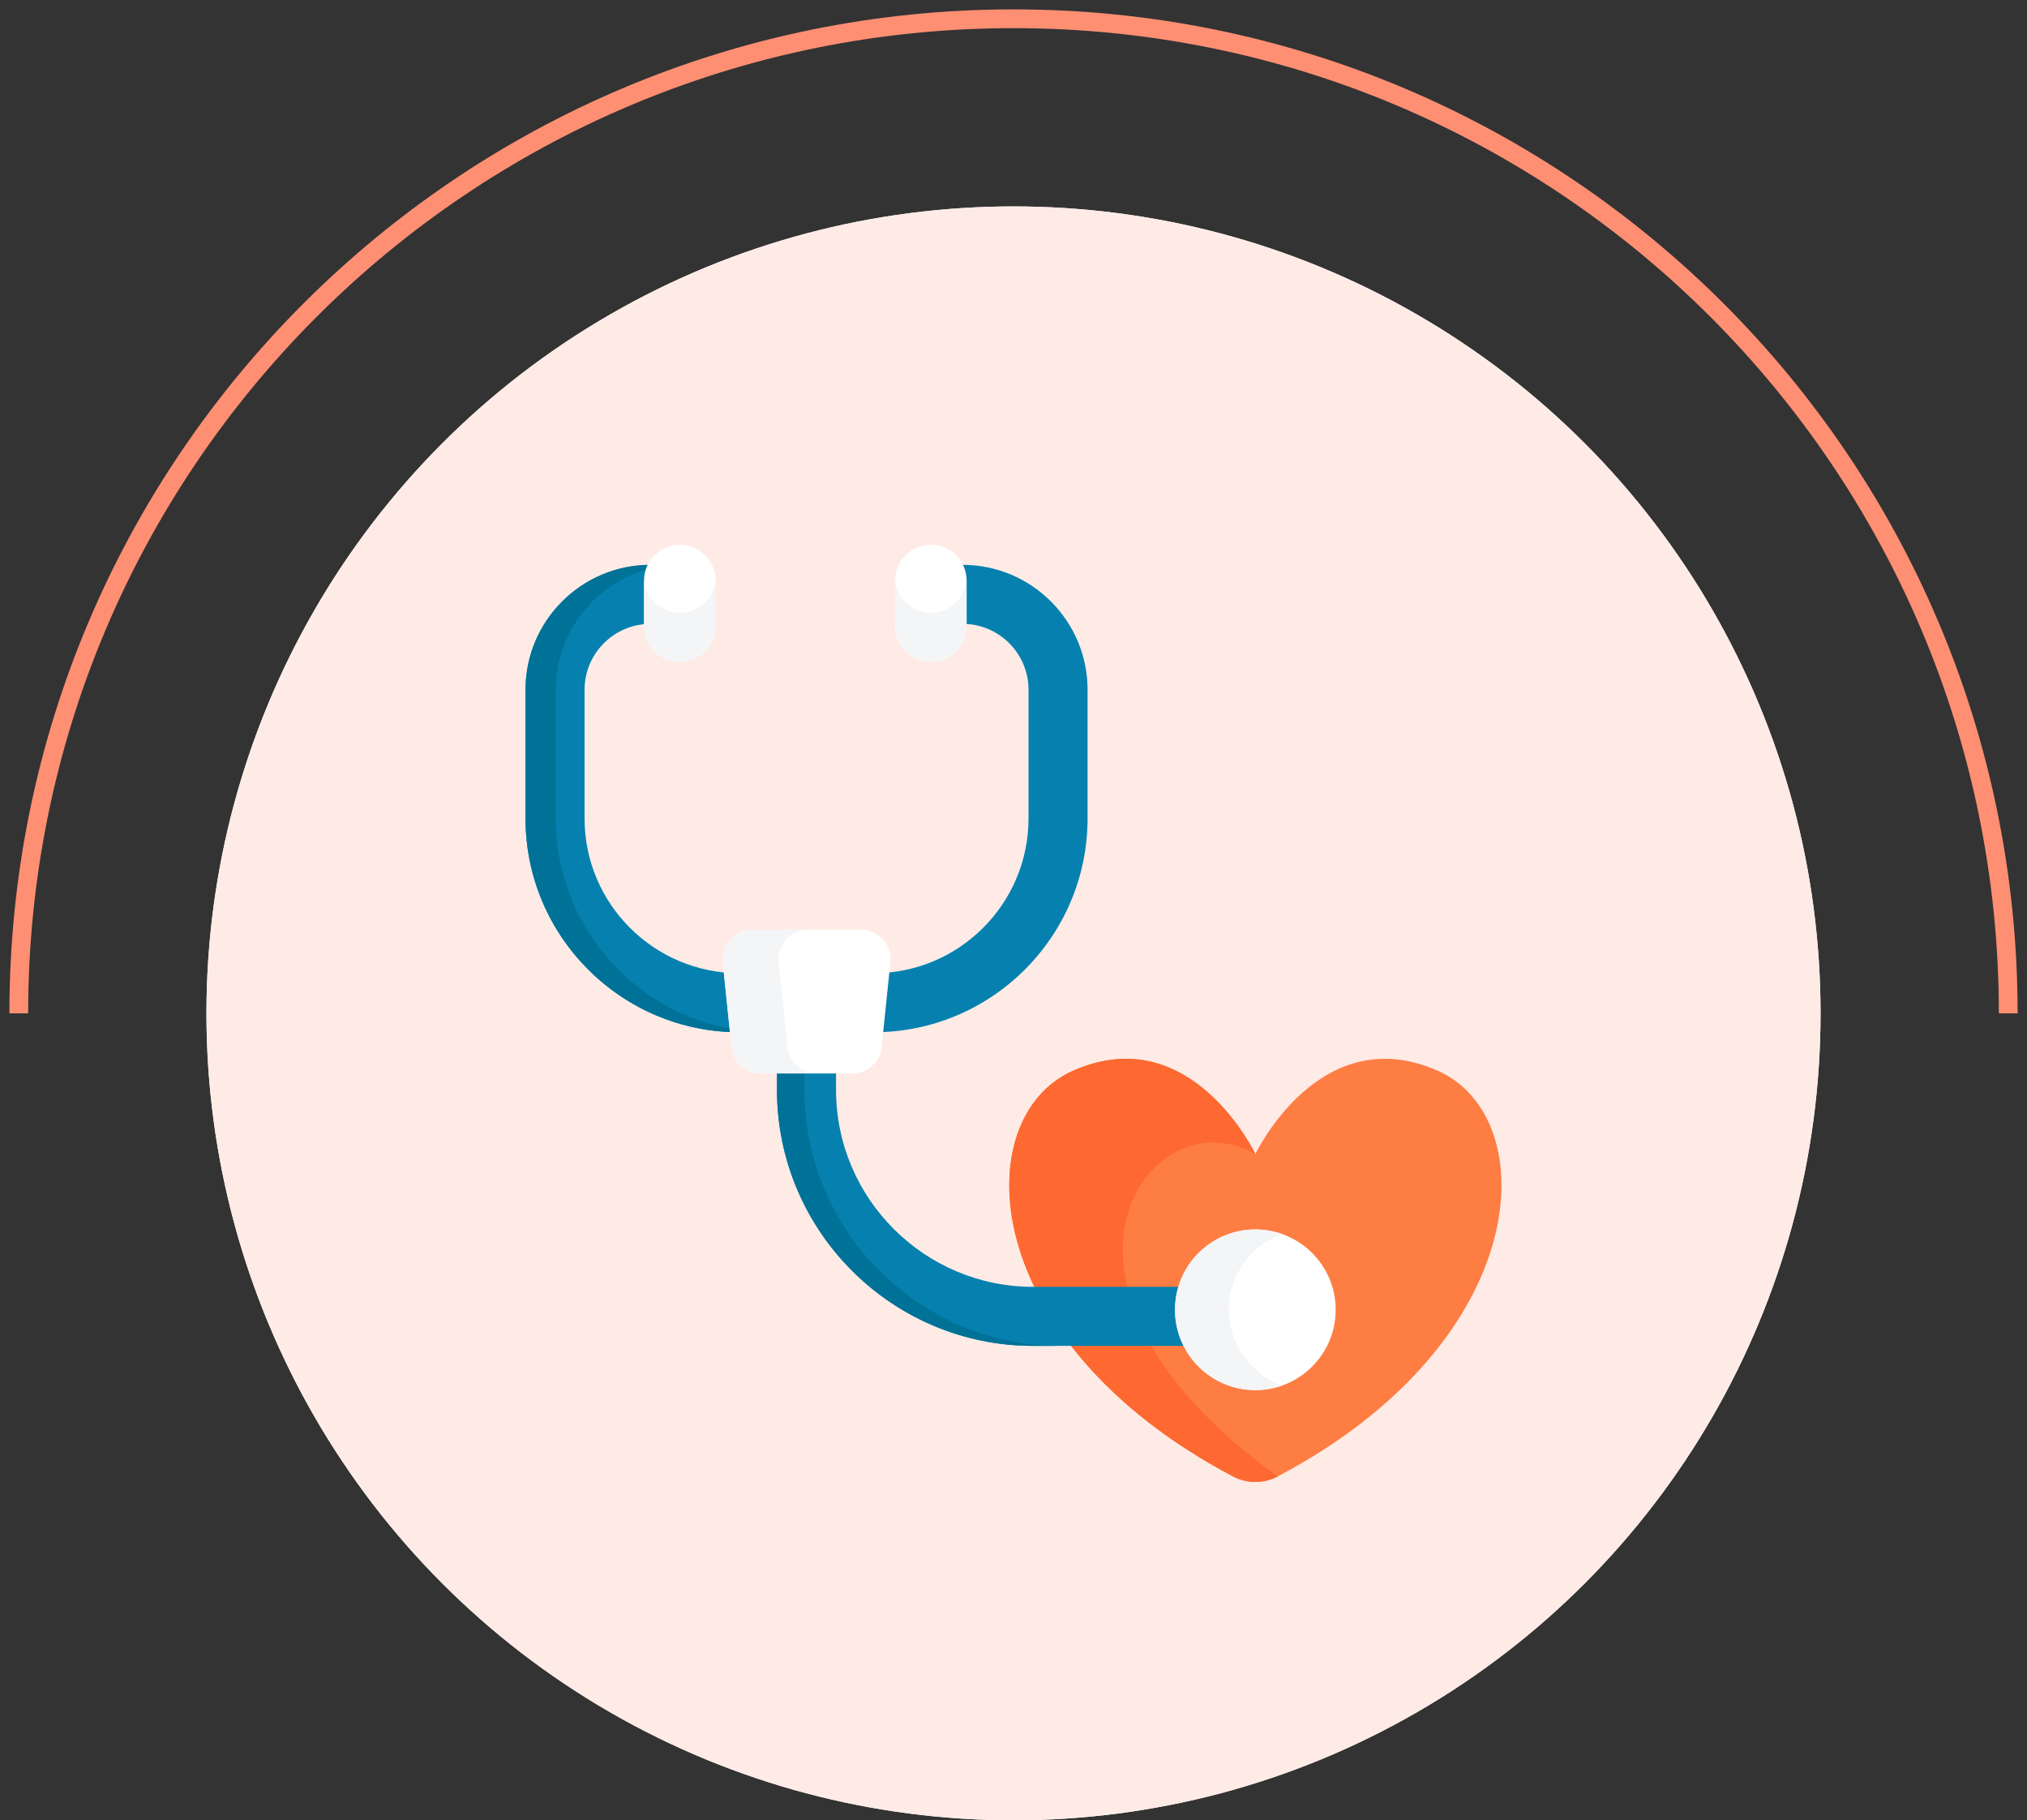 <svg width="108" height="97" viewBox="0 0 108 97" fill="none" xmlns="http://www.w3.org/2000/svg">
<rect x="0" y="0" width="108" height="97" fill="#333333" stroke="none"/>
<path d="M107 54C107 24.729 83.271 1 54 1C24.729 1 1 24.729 1 54" stroke="#FF8F73"/>
<circle cx="54" cy="54" r="43" fill="white"/>
<circle cx="54" cy="54" r="43" fill="#FFEBE6"/>
<g clip-path="url(#clip0_1027_589)">
<path d="M68.08 78.675C67.335 79.07 66.439 79.07 65.694 78.675C52.01 71.453 51.509 59.554 57.181 57.053C63.461 54.285 66.887 61.498 66.887 61.498L66.888 61.493C66.977 61.31 70.395 54.321 76.593 57.053C82.265 59.554 81.764 71.453 68.08 78.675Z" fill="#FE7D43"/>
<path d="M68.08 78.675C67.335 79.069 66.439 79.069 65.694 78.675C52.01 71.453 51.509 59.554 57.181 57.053C63.461 54.285 66.887 61.498 66.887 61.498C61.273 58.259 53.734 68.384 68.08 78.675Z" fill="#FD6930"/>
<path d="M46.554 55.007H39.392C33.111 55.007 28 49.896 28 43.614V36.756C28 33.085 30.986 30.099 34.657 30.099C35.526 30.099 36.23 30.803 36.23 31.672C36.23 32.541 35.526 33.245 34.657 33.245C32.721 33.245 31.146 34.82 31.146 36.755V43.614C31.146 48.161 34.846 51.86 39.392 51.86H46.554C51.101 51.86 54.8 48.161 54.8 43.614V36.756C54.8 34.82 53.225 33.245 51.29 33.245C50.421 33.245 49.717 32.541 49.717 31.672C49.717 30.803 50.421 30.099 51.29 30.099C54.96 30.099 57.947 33.085 57.947 36.756V43.614C57.947 49.896 52.836 55.007 46.554 55.007Z" fill="#0681AF"/>
<path d="M41.005 55.007H39.393C33.111 55.007 28 49.896 28 43.615V36.756C28 33.085 30.986 30.099 34.658 30.099C34.841 30.099 35.017 30.131 35.181 30.189C32.027 30.709 29.613 33.456 29.613 36.756V43.615C29.613 49.896 34.723 55.007 41.005 55.007Z" fill="#017297"/>
<path d="M66.885 71.719H55.043C47.52 71.719 41.398 65.598 41.398 58.075V53.372C41.398 52.503 42.103 51.799 42.972 51.799C43.84 51.799 44.545 52.503 44.545 53.372V58.075C44.545 63.863 49.255 68.573 55.043 68.573H66.885C67.754 68.573 68.458 69.277 68.458 70.146C68.458 71.015 67.754 71.719 66.885 71.719Z" fill="#0681AF"/>
<path d="M56.507 71.72H55.043C47.519 71.72 41.398 65.598 41.398 58.074V53.373C41.398 52.504 42.103 51.799 42.972 51.799C43.237 51.799 43.486 51.864 43.704 51.979C43.203 52.242 42.862 52.768 42.862 53.373V58.074C42.862 65.598 48.983 71.72 56.507 71.72Z" fill="#017297"/>
<path d="M66.885 74.076C69.249 74.076 71.166 72.16 71.166 69.796C71.166 67.432 69.249 65.516 66.885 65.516C64.522 65.516 62.605 67.432 62.605 69.796C62.605 72.16 64.522 74.076 66.885 74.076Z" fill="white"/>
<path d="M68.32 73.83C67.871 73.989 67.389 74.076 66.885 74.076C64.523 74.076 62.605 72.16 62.605 69.796C62.605 67.432 64.523 65.516 66.885 65.516C67.389 65.516 67.871 65.603 68.32 65.763C66.662 66.352 65.475 67.936 65.475 69.796C65.475 71.657 66.662 73.24 68.32 73.83Z" fill="#F4F5F7"/>
<path d="M45.409 57.202H40.541C39.734 57.202 39.058 56.592 38.975 55.79L38.508 51.279C38.412 50.351 39.141 49.543 40.074 49.543H45.876C46.809 49.543 47.537 50.351 47.441 51.279L46.974 55.79C46.891 56.592 46.215 57.202 45.409 57.202Z" fill="white"/>
<path d="M43.523 57.201H40.541C39.733 57.201 39.058 56.592 38.975 55.79L38.509 51.279C38.412 50.351 39.141 49.543 40.074 49.543H43.056C42.123 49.543 41.394 50.351 41.49 51.279L41.957 55.79C42.04 56.592 42.716 57.201 43.523 57.201Z" fill="#F4F5F7"/>
<path d="M36.219 35.263C35.168 35.263 34.316 34.411 34.316 33.36V30.931C34.316 29.881 35.168 29.029 36.219 29.029C37.269 29.029 38.121 29.881 38.121 30.931V33.36C38.121 34.411 37.269 35.263 36.219 35.263Z" fill="white"/>
<path d="M38.12 30.931V33.361C38.12 34.411 37.269 35.263 36.218 35.263C35.168 35.263 34.316 34.411 34.316 33.361V30.931C34.316 30.905 34.317 30.879 34.319 30.852C34.37 31.858 35.201 32.657 36.218 32.657C37.236 32.657 38.067 31.858 38.118 30.852C38.119 30.879 38.12 30.905 38.12 30.931Z" fill="#F4F5F7"/>
<path d="M49.597 35.263C48.547 35.263 47.695 34.411 47.695 33.36V30.931C47.695 29.881 48.547 29.029 49.597 29.029C50.648 29.029 51.5 29.881 51.5 30.931V33.36C51.499 34.411 50.648 35.263 49.597 35.263Z" fill="white"/>
<path d="M51.499 30.931V33.361C51.499 34.411 50.648 35.263 49.597 35.263C48.547 35.263 47.695 34.411 47.695 33.361V30.931C47.695 30.905 47.696 30.879 47.697 30.852C47.749 31.858 48.58 32.657 49.597 32.657C50.615 32.657 51.446 31.858 51.497 30.852C51.498 30.879 51.499 30.905 51.499 30.931Z" fill="#F4F5F7"/>
</g>
<defs>
<clipPath id="clip0_1027_589">
<rect width="52" height="52" fill="white" transform="translate(28 28)"/>
</clipPath>
</defs>
</svg>
